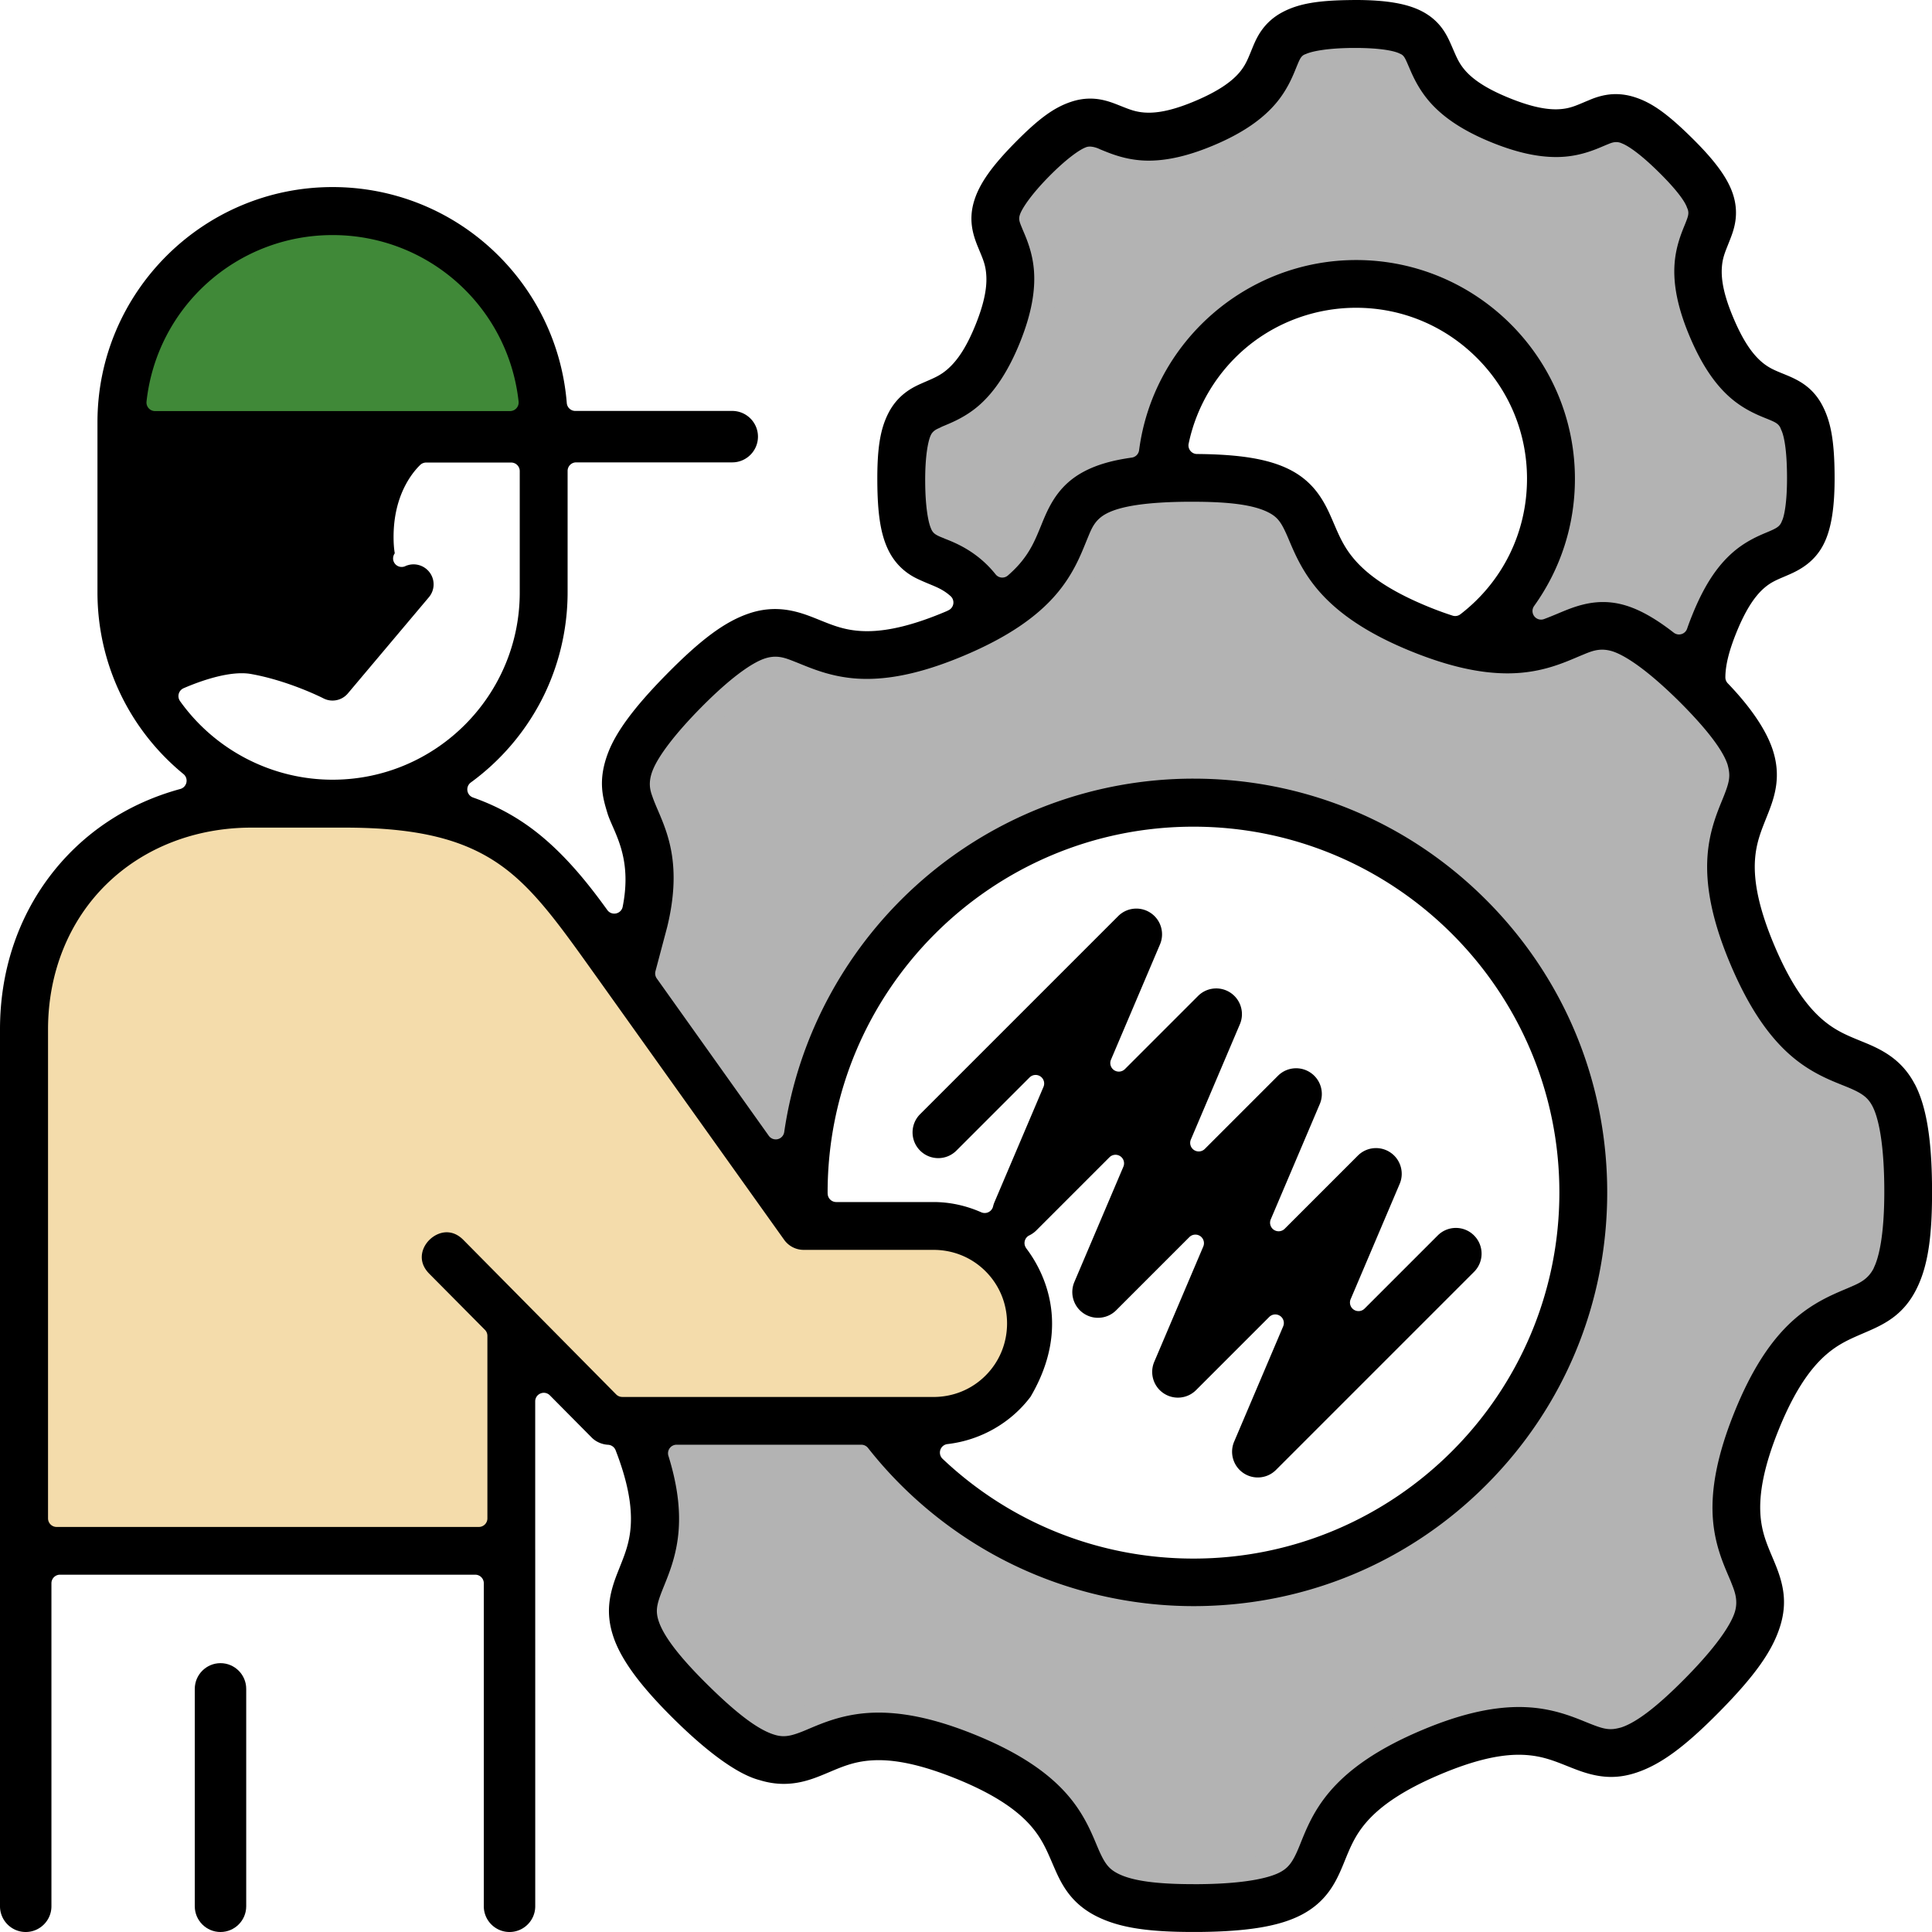 <svg id="_レイヤー_2" data-name="レイヤー 2" xmlns="http://www.w3.org/2000/svg" viewBox="0 0 676.16 676.16"><defs><style>.cls-2{stroke-miterlimit:10;stroke-width:10px;fill:#b3b3b3;stroke:#b3b3b3}</style></defs><g id="_レイヤー_2-2" data-name="レイヤー 2"><path class="cls-2" d="M473.31 19.78h.02c9.74-.09 14.23 1.11 15.19 1.67.49.3.26-.34 1.42 2.35 1.18 2.68 3.25 8.23 8.06 13.77 4.81 5.53 12.07 10.68 23 15.1 10.94 4.42 19.72 5.76 27.02 5.13 7.31-.64 12.63-3.27 15.34-4.37 1.6-.65 2.17-.95 3.04-.49 1.05.34 4.8 2.39 11.75 9.22 6.94 6.82 9 10.34 9.35 11.39.34 1.05.67.49-.39 3.22s-3.6 8.12-4.11 15.43c-.51 7.32 1.01 16.07 5.62 26.94 4.61 10.86 9.84 18.04 15.46 22.76 5.62 4.72 11.31 6.66 14.01 7.79 2.7 1.13 2.02 1.06 2.53 2.04.51.98 1.65 4.85 1.73 14.59.09 9.74-1.08 13.89-1.4 14.52-.49.98.04 1-2.62 2.17-2.68 1.18-8.32 3.16-13.86 7.97-5.53 4.81-10.48 11.78-15.01 22.98-.81 2-1.3 3.29-1.91 5.06-6.48-5.04-12.17-8.27-17.48-9.93-9.4-2.93-17.05-.88-23.92 1.93-2.62 1.07-4.67 1.98-6.88 2.78a79.234 79.234 0 0014.86-46.25c0-43.82-35.57-79.58-79.56-79.58-40.54 0-73.84 30.23-78.94 69.17-7.01.98-12.74 2.59-17.59 5.13-9.49 4.97-13.21 12.58-15.61 18.3-2.4 5.72-3.73 9.79-7.64 14.43-1.09 1.29-2.43 2.66-4.06 4.09-8.19-10.27-18.16-12.87-20.85-14.14-1-.48-1.1-.55-1.35-1.27-.61-1.38-1.68-5.95-1.75-14.86-.09-9.74 1.19-14.29 1.69-15.28.34-.68 1.24-.83 2.26-1.42 2.68-1.18 8.3-3.16 13.83-7.97 5.53-4.81 10.7-12.15 15.12-23.09s5.74-19.72 5.11-27.02c-.64-7.31-3.24-12.63-4.35-15.34-.9-2.19-.83-2.08-.69-2.6.34-1.05 2.59-5.23 9.42-12.17 6.83-6.94 10.85-9.22 11.9-9.57.34-.21 1.93.21 2.69.67 2.73 1.06 8.14 3.6 15.46 4.11 7.32.51 16.07-1.01 26.94-5.62 10.86-4.61 18.02-9.91 22.74-15.52 4.72-5.62 6.69-11.24 7.82-13.95 1.13-2.7.94-2.1 1.42-2.35.98-.51 5.45-1.83 15.19-1.91h-.01z"/><path class="cls-2" d="M442.45 181.99c2.36 1.19 3.29 2.25 5.28 6.79 1.99 4.54 4.82 12.29 11.59 20.07 6.77 7.78 17.1 15.3 33.64 21.98s29.27 8.53 39.55 7.64c10.28-.89 17.64-4.49 22.23-6.37 3.17-1.3 5.28-2.32 8.66-1.27 3.38 1.06 10.39 5.21 21.94 16.59 11.65 11.6 15.32 17.81 16.41 21.1.76 2.84.71 4.02-1.09 8.64-1.8 4.62-5.34 12.05-6.06 22.34-.72 10.29 1.36 22.93 8.33 39.35s14.59 26.78 22.49 33.42c7.9 6.64 15.72 9.23 20.3 11.15s5.8 2.98 6.97 5.22c1.64 3.14 3.64 11.07 3.78 26.85.13 15.77-1.76 23.77-3.35 26.94-1.59 3.16-4.1 4.1-6.79 5.28-4.54 1.99-12.36 4.82-20.14 11.59-7.78 6.77-15.23 17.17-21.92 33.71-6.68 16.54-8.62 29.18-7.73 39.46.89 10.28 4.58 17.64 6.46 22.23.99 2.56 2.32 5.28 1.27 8.66-1.06 3.38-5.31 10.4-16.37 21.65-11.06 11.25-17.43 15.38-21.41 16.7-2.84.76-3.93.71-8.55-1.09-4.62-1.8-12.11-5.34-22.41-6.06-10.29-.72-22.95 1.36-39.37 8.33-16.42 6.97-26.67 14.59-33.31 22.49-6.64 7.9-9.25 15.72-11.17 20.3s-3.1 5.87-5.2 6.97c-3.14 1.64-11.1 3.64-26.87 3.78-15.77.13-23.1-1.41-26.94-3.33-2.33-1.17-3.38-2.25-5.37-6.79-1.99-4.54-4.73-12.36-11.5-20.14-6.77-7.78-17.19-15.23-33.73-21.92-16.54-6.68-29.25-8.53-39.53-7.64-10.28.89-17.66 4.49-22.25 6.37s-6.19 1.98-8.55 1.24c-4-1.25-10.4-5.28-21.65-16.34-11.25-11.06-15.41-17.46-16.72-21.41-.84-2.55-.69-3.93 1.11-8.55 1.8-4.62 5.32-12.11 6.04-22.4.52-7.5-.45-16.31-3.73-26.87h64.64c27.94 35.55 70.79 56.49 116.25 56.49 81.94 0 147.8-66.31 147.8-147.8s-65.99-147.8-147.8-147.8c-74.22 0-135.79 54.88-146.2 126.26l-39.21-55.07 4.13-15.54c6.45-26.51-2.29-38.81-5.2-47.16-.6-1.72-1.45-3.64 0-7.31 1.45-3.66 5.92-10.43 15.94-20.63 11.06-11.25 18.05-15.61 21.41-16.72 3.36-1.11 5.43-.13 8.64 1.11 4.62 1.8 12.05 5.32 22.34 6.04s22.93-1.43 39.35-8.39c16.42-6.97 26.7-14.6 33.33-22.49 6.64-7.9 9.32-15.65 11.24-20.23 1.32-3.16 2.08-5.33 5.22-6.97 3.64-1.91 11.07-3.64 26.84-3.77 15.77-.13 22.99 1.37 26.93 3.35z"/><path d="M116.4 85.26c32.12 0 58.67 24.22 62.12 55.6H54.26c3.45-31.37 30.02-55.6 62.14-55.6z" stroke-miterlimit="10" stroke-width="10" fill="#408938" stroke="#408938"/><path d="M217.77 485.89l-53.45-54.05c-10.69-10.8-26.9 5.23-16.21 16.03l19.47 19.63v63.88H19.81V360.27c0-39.79 29.55-67.64 68.22-67.64h32.49c27.49 0 42.27 4.79 53.65 13.1 11.38 8.32 20.2 21.11 33.42 39.59l64.42 90.31c2.14 3.02 5.63 4.79 9.33 4.77h45.39c12.79 0 22.74 10.26 22.74 22.74s-9.94 22.74-22.74 22.74H217.79z" fill="#f4dcab" stroke="#f4dcab" stroke-miterlimit="10" stroke-width="10"/></g><g id="svg4053"><path d="M77.17 582.07c-4.96 0-9 4.04-9 9v76.09c0 4.96 4.04 9 9 9s9-4.04 9-9v-76.09c0-4.96-4.04-9-9-9z"/><path d="M670.12 379.42c-4.25-8.11-10.58-11.63-16.8-14.24-.8-.33-1.57-.65-2.31-.95-4.59-1.88-8.55-3.5-12.9-7.16-6.28-5.28-11.85-13.76-17.02-25.95-5.19-12.23-7.44-22.13-6.87-30.27.4-5.69 1.99-9.67 3.83-14.29.29-.73.59-1.48.9-2.27 2.28-5.85 4.46-12.85 1.43-21.97-2.27-6.86-7.7-14.87-15.7-23.18-.54-.56-.84-1.32-.84-2.1.03-4.22 1.25-9.2 3.86-15.65 3-7.42 6.17-12.51 9.7-15.57 2.26-1.97 4.23-2.8 6.95-3.96.57-.24 1.19-.51 1.88-.81 3.99-1.75 8.97-4.55 12.05-10.68 2.68-5.34 3.89-13.04 3.79-24.23-.09-11.74-1.29-18.53-4.28-24.24-3.16-6.03-7.72-8.59-12.18-10.46-.61-.25-1.16-.48-1.68-.69-2.84-1.16-4.89-2-7.24-3.97-3.66-3.08-6.83-7.96-9.98-15.38-3.13-7.37-4.43-13.04-4.09-17.84.21-3.07.99-5.01 2.17-7.96.2-.51.42-1.05.65-1.65 1.29-3.3 3.44-8.82 1.03-16.08-1.87-5.65-6.35-11.75-14.53-19.79-8.56-8.42-13.99-12.25-20.02-14.13-2.15-.67-4.31-1.01-6.42-1.01-3.1 0-6.25.73-9.61 2.22-.03.01-.05.02-.08.03-.65.26-1.23.51-1.77.74-2.74 1.15-4.72 1.99-7.75 2.25-.6.05-1.21.08-1.82.08-4.36 0-9.63-1.28-16.11-3.9-7.41-2.99-12.5-6.16-15.57-9.69-2.04-2.35-2.89-4.32-4.18-7.3-.2-.47-.42-.98-.66-1.52-1.51-3.43-3.78-8.62-10.61-12.05-5.16-2.59-12.46-3.8-22.99-3.8h-.94c-.11.01-.22.02-.33.02-11.8.09-18.56 1.26-24.14 4.19-6.87 3.6-9.2 9.18-10.46 12.18-.25.61-.48 1.16-.69 1.68-1.16 2.84-2 4.89-3.97 7.24-3.03 3.6-8.07 6.87-15.4 9.98-6.57 2.79-11.91 4.15-16.31 4.15-.5 0-1.01-.02-1.5-.05-3.12-.22-5.13-1.01-8.16-2.22-.46-.18-.94-.37-1.47-.58-2.58-1.01-5.65-2.08-9.43-2.08-2.19 0-4.43.37-6.65 1.11-6.04 2-11.4 5.92-19.79 14.44-8.06 8.2-12.29 14.22-14.13 20.11-2.03 6.51-.63 11.55 1.18 16.03.23.56.45 1.08.65 1.57 1.24 2.98 2.07 4.94 2.33 8.03.26 3.1.15 8.32-3.74 17.93-2.97 7.34-6.08 12.26-9.78 15.48-2.39 2.08-4.39 2.94-7.43 4.26-.42.18-.86.37-1.33.58-2.98 1.31-8.53 3.74-12.02 10.7-2.83 5.63-3.89 12.42-3.79 24.23.09 10.61 1.11 17.38 3.43 22.64 2.19 4.97 5.75 8.65 10.6 10.96 1.63.77 3.02 1.35 4.25 1.86 2.79 1.15 5 2.07 7.36 4.2.77.69 1.12 1.73.94 2.75-.18 1-.84 1.83-1.77 2.23l-.1.05c-.16.09-.38.21-.64.31-10.97 4.65-20.01 6.92-27.62 6.92-.88 0-1.75-.03-2.61-.09-5.54-.39-9.42-1.95-13.9-3.76-.85-.34-1.73-.7-2.66-1.06-3.6-1.4-7.97-2.84-13.08-2.84-2.96 0-5.95.49-8.89 1.47-8.49 2.81-16.97 9.06-29.27 21.57-10.96 11.15-17.39 19.78-20.23 27.18-3.74 9.72-1.9 15.83-.27 21.21.43 1.42 1.12 2.99 1.85 4.65 2.64 6.03 6.24 14.29 3.49 28.11a2.987 2.987 0 01-2.31 2.34 2.978 2.978 0 01-3.07-1.18c-6.52-9.04-15.47-20.5-26.92-28.87-6.12-4.47-12.68-7.91-20.08-10.52a2.994 2.994 0 01-1.97-2.4c-.16-1.1.3-2.2 1.2-2.86a82.856 82.856 0 0024.65-28.65c6.03-11.61 9.22-24.71 9.22-37.9v-42.48c0-1.66 1.34-3 3-3h54.62c4.96 0 9-4.04 9-9s-4.04-9-9-9h-54.92c-1.56 0-2.86-1.2-2.99-2.76-1.65-20.52-10.89-39.56-26.01-53.62-15.24-14.17-35.11-21.97-55.97-21.97-45.36 0-82.27 36.91-82.27 82.27v59.56c0 24.73 10.97 47.92 30.1 63.61.87.71 1.27 1.85 1.03 2.95a2.995 2.995 0 01-2.15 2.27c-18.59 5.06-34.37 15.61-45.65 30.51C6.02 321.73 0 340.25 0 360.24v306.92c0 4.96 4.04 9 9 9s9-4.04 9-9V554.11c0-1.66 1.34-3 3-3h145.32c1.66 0 3 1.34 3 3v113.05c0 4.96 4.04 9 9 9s9-4.04 9-9V542.47c0-.11-.01-.2-.01-.28v-51.74c0-1.22.73-2.31 1.86-2.77.37-.15.76-.23 1.14-.23.79 0 1.56.31 2.13.89l14.68 14.81c1.44 1.45 3.57 2.38 5.68 2.49 1.18.06 2.22.81 2.65 1.91 4.07 10.49 5.8 19.2 5.28 26.63-.4 5.69-1.99 9.67-3.83 14.29-.29.73-.59 1.48-.9 2.27-2.8 7.2-4.11 13.69-1.37 21.97 2.7 8.16 9.56 17.46 21.57 29.27 11.96 11.76 22.16 19.02 29.49 20.98l.12.03c2.82.88 5.67 1.33 8.47 1.33 5.23 0 9.57-1.48 13.48-3.08.89-.36 1.73-.72 2.54-1.06 4.5-1.9 8.38-3.53 13.95-4.02 1.06-.09 2.16-.14 3.26-.14 7.44 0 16.29 2.12 27.08 6.47 12.26 4.96 20.84 10.38 26.23 16.58 3.72 4.28 5.42 8.24 7.39 12.81.32.74.65 1.51 1 2.31 2.49 5.69 5.88 12.12 14.54 16.47 7.76 3.9 17.54 5.49 33.76 5.49h2.22c17.12-.17 28.16-2.03 35.81-6.03 8.51-4.46 11.81-11.01 14.24-16.8.34-.8.65-1.57.95-2.31 1.88-4.59 3.5-8.55 7.16-12.9 5.27-6.27 13.76-11.84 25.97-17.02 11.04-4.68 20.09-6.96 27.67-6.96.87 0 1.74.03 2.58.09 5.7.4 9.71 2 14.35 3.85.71.28 1.45.58 2.23.88 3.73 1.46 8.21 2.94 13.18 2.94 2.9 0 5.77-.49 8.79-1.49 8.56-2.84 17.06-9.08 29.34-21.57 12.23-12.44 18.31-21.03 21.01-29.68 2.59-8.28 1.17-14.74-1.76-21.88-.36-.89-.72-1.73-1.06-2.54-1.89-4.49-3.53-8.38-4.02-13.95-.71-8.17 1.36-18.12 6.34-30.43 4.96-12.26 10.38-20.84 16.58-26.23 4.3-3.74 8.24-5.43 12.8-7.4.72-.31 1.46-.63 2.24-.97 6-2.63 12.23-5.93 16.56-14.54 4.04-8.04 5.63-18.44 5.48-35.91-.12-16.88-2.04-28.28-6.03-35.89zm-339.6-190.97c-.78-.31-1.4-.55-1.91-.79-1.31-.62-2.22-1.16-2.85-2.87-.91-2.16-1.9-7.44-1.96-15.94-.08-9.19 1.03-14.72 2.01-16.65.7-1.4 1.93-1.96 2.75-2.33.25-.11.48-.22.7-.34.1-.05.19-.1.29-.15.36-.16.77-.33 1.23-.52 2.76-1.16 7.39-3.09 11.84-6.97 5.56-4.84 10.37-12.22 14.31-21.95 3.95-9.77 5.55-18.15 4.9-25.64-.52-5.97-2.49-10.6-3.67-13.36-.17-.4-.33-.77-.46-1.1-.9-2.19-1.23-3.01-.83-4.46l.02-.06c.01-.05.03-.11.05-.16.69-2.1 3.75-6.85 10.13-13.34 6.23-6.33 10.78-9.44 12.9-10.24.44-.19.92-.28 1.45-.28 1.19 0 2.7.49 3.67 1 .29.11.61.24.95.38 2.8 1.14 7.47 3.03 13.43 3.45.83.06 1.68.09 2.53.09 6.81 0 14.34-1.79 23.02-5.47 9.69-4.11 16.76-8.92 21.61-14.69 3.88-4.62 5.78-9.32 6.92-12.13.16-.38.3-.73.43-1.05.98-2.35 1.45-3.48 3.02-3.96 2.07-.97 7.48-2.07 16.34-2.14h1.02c8.68 0 13.67 1.01 15.55 1.99 1.4.53 1.81 1.48 2.84 3.85.12.28.26.61.42.97 1.18 2.78 3.17 7.43 7.15 12.02 4.92 5.65 12.07 10.33 21.87 14.29 8.42 3.4 15.76 5.06 22.42 5.06 1.09 0 2.17-.05 3.22-.14 5.92-.52 10.54-2.49 13.3-3.67.43-.18.82-.35 1.17-.49l.32-.13c1.09-.45 1.95-.8 3.03-.8.69 0 1.35.15 2 .46 1.3.5 5.16 2.46 12.67 9.84 7.93 7.79 9.7 11.4 10.09 12.59.02.07.05.11.06.14.81 1.73.35 2.93-.5 5.11-.14.35-.29.74-.47 1.16-1.13 2.79-3.03 7.45-3.44 13.39-.52 7.43 1.24 15.79 5.39 25.55 4.15 9.78 8.93 16.85 14.62 21.63 4.57 3.84 9.28 5.73 12.09 6.86.43.17.81.33 1.15.47 2.15.9 3.4 1.5 4.01 3.35l.03.08c.59 1.13 1.98 4.95 2.07 15.95.09 9.68-1.04 14.55-1.72 15.9-.03.07-.05.12-.07.17-.65 1.76-1.72 2.38-4.02 3.4-.37.16-.79.34-1.25.53-2.77 1.16-7.4 3.09-11.85 6.96-5.65 4.91-10.16 11.85-14.2 21.84-.84 2.08-1.29 3.28-1.85 4.91-.31.92-1.05 1.63-1.98 1.9-.28.08-.57.13-.86.13-.66 0-1.31-.22-1.84-.63-6.16-4.8-11.57-7.88-16.53-9.43-2.78-.87-5.48-1.29-8.23-1.29-5.28 0-9.87 1.59-13.66 3.14-.76.31-1.46.6-2.14.89-1.66.69-3.22 1.34-4.86 1.94a2.983 2.983 0 01-3.41-1.01 3.016 3.016 0 01-.05-3.56c9.35-13.04 14.29-28.43 14.29-44.51 0-42.23-34.35-76.58-76.56-76.58-38.34 0-71 28.61-75.97 66.56a3.002 3.002 0 01-2.56 2.58c-6.92.97-12.19 2.5-16.61 4.82-8.11 4.25-11.63 10.58-14.24 16.8-.34.8-.65 1.57-.95 2.31-1.88 4.59-3.5 8.55-7.16 12.9-1.23 1.47-2.71 2.95-4.39 4.42-.55.48-1.25.74-1.97.74-.09 0-.18 0-.27-.01-.81-.07-1.56-.48-2.07-1.12-6.43-8.06-14.16-11.07-17.88-12.52zm203.9-20.88c0 18.73-8.5 36.01-23.31 47.41-.53.41-1.18.62-1.83.62-.31 0-.62-.05-.92-.15-2.65-.85-5.25-1.8-7.95-2.89-12.26-4.96-20.84-10.38-26.23-16.58-3.71-4.26-5.39-8.19-7.34-12.73-.33-.76-.66-1.55-1.03-2.37-2.71-6.18-6.35-12.46-14.54-16.58-7.23-3.63-17.21-5.3-32.36-5.41-.9 0-1.75-.42-2.31-1.12-.56-.7-.79-1.62-.6-2.5 2.76-13.25 10.06-25.3 20.55-33.95 10.66-8.78 24.18-13.61 38.05-13.61 15.91 0 30.9 6.21 42.21 17.47 11.36 11.31 17.61 26.36 17.61 42.37zm-480.16-23.7c-.85 0-1.67-.36-2.23-1-.57-.64-.84-1.48-.75-2.33 3.65-33.22 31.65-58.27 65.12-58.27s61.45 25.05 65.1 58.27c.09.85-.18 1.69-.75 2.33-.57.64-1.38 1-2.23 1H54.26zm8.75 101.49a3.003 3.003 0 011.25-4.5c4.52-1.96 13.18-5.24 20.34-5.24 1.19 0 2.31.09 3.33.28 13.22 2.37 25.11 8.43 25.22 8.49 1.02.53 2.1.79 3.23.79a7 7 0 005.36-2.49l28.36-33.67a6.968 6.968 0 00.22-8.74 7.058 7.058 0 00-5.58-2.77c-.75 0-1.49.12-2.2.36-.1.03-.2.06-.3.08-.09.05-.19.1-.29.14l-.13.06s-.07.03-.11.05c-.36.15-.75.22-1.14.22-1.25 0-2.37-.77-2.81-1.94-.36-.95-.18-2.03.4-2.84-.28-1.61-.42-3.53-.42-5.74 0-14.55 6.51-22.45 9.31-25.17a3.02 3.02 0 012.09-.85h29.76c1.66 0 3 1.34 3 3v42.49c0 36.12-29.39 65.51-65.51 65.51-21.14 0-41.1-10.29-53.39-27.52zM217.77 488.9c-.8 0-1.57-.32-2.13-.89l-53.45-54.05c-1.77-1.79-3.74-2.69-5.86-2.69-3.32 0-6.72 2.39-8.1 5.69-.74 1.78-1.47 5.3 2.01 8.82l19.47 19.63c.56.56.87 1.32.87 2.11v63.88c0 1.66-1.34 3-3 3H19.81c-1.66 0-3-1.34-3-3V360.29c0-19.9 7.29-37.97 20.51-50.89 13.04-12.74 31.05-19.75 50.7-19.75h32.49c25.73 0 42.3 4.09 55.42 13.68 11.14 8.14 19.87 20.36 31.95 37.28l2.14 2.99 64.42 90.31a8.412 8.412 0 006.84 3.52h45.43c6.96 0 13.46 2.69 18.3 7.58 4.8 4.84 7.44 11.29 7.44 18.16s-2.64 13.32-7.44 18.16c-4.84 4.89-11.34 7.58-18.3 7.58H217.77zm141.4-52.04c-.55-.72-.74-1.64-.53-2.51.21-.88.8-1.61 1.61-2a8.94 8.94 0 002.44-1.73l25.59-25.59a3 3 0 013.8-.37c1.19.8 1.64 2.34 1.08 3.66L376 448.68c-1.68 3.96-.32 8.58 3.25 10.98a8.929 8.929 0 005.03 1.54c2.41 0 4.67-.94 6.37-2.64l25.59-25.59a3 3 0 013.8-.37c1.19.8 1.64 2.34 1.08 3.66l-17.16 40.36c-1.68 3.96-.32 8.58 3.25 10.98a8.929 8.929 0 005.03 1.54c2.41 0 4.67-.94 6.37-2.64l25.59-25.59a3 3 0 013.8-.37c1.19.8 1.64 2.34 1.08 3.66l-17.16 40.36c-1.68 3.96-.32 8.58 3.25 10.98a8.929 8.929 0 005.03 1.54c2.41 0 4.67-.94 6.37-2.64l69.32-69.32c3.51-3.51 3.51-9.22 0-12.73-1.7-1.7-3.96-2.64-6.36-2.64s-4.66.94-6.36 2.64l-25.59 25.59a3 3 0 01-3.8.37 3.001 3.001 0 01-1.08-3.66l17.16-40.36c1.68-3.96.32-8.58-3.25-10.98a8.929 8.929 0 00-5.03-1.54c-2.41 0-4.67.94-6.37 2.64l-25.59 25.59a3 3 0 01-3.8.37 3.001 3.001 0 01-1.08-3.66l17.16-40.36c1.68-3.96.32-8.58-3.25-10.98a8.929 8.929 0 00-5.03-1.54c-2.41 0-4.67.94-6.37 2.64l-25.59 25.59a3 3 0 01-3.8.37 3.001 3.001 0 01-1.08-3.66l17.16-40.36c1.68-3.96.32-8.58-3.25-10.98a8.929 8.929 0 00-5.03-1.54c-2.41 0-4.67.94-6.37 2.64l-25.59 25.59a3 3 0 01-3.8.37 3.001 3.001 0 01-1.08-3.66l17.16-40.36c1.68-3.96.32-8.58-3.25-10.98a8.929 8.929 0 00-5.03-1.54c-2.41 0-4.67.94-6.37 2.64l-69.32 69.32c-3.51 3.51-3.51 9.22 0 12.73 1.7 1.7 3.96 2.64 6.36 2.64s4.66-.94 6.36-2.64l25.59-25.59a3 3 0 013.8-.37c1.19.8 1.64 2.34 1.08 3.66l-17.16 40.36c-.2.47-.36.96-.48 1.47-.2.87-.78 1.6-1.58 2a3.003 3.003 0 01-2.55.07c-5.41-2.38-11.04-3.59-16.72-3.59h-34.04c-1.62 0-2.94-1.28-3-2.88-.02-.15-.02-.29-.02-.46 0-70.6 57.43-128.03 128.03-128.03 70.62 0 128.07 57.44 128.07 128.02S488.3 545.47 417.69 545.47c-32.81 0-63.99-12.4-87.8-34.91-.85-.8-1.15-2.02-.79-3.13.37-1.11 1.34-1.9 2.5-2.03 11.56-1.34 22.15-7.37 29.07-16.56 14.97-25.46 3.94-44.81-1.51-51.96zm296.63 6.92c-1.98 3.95-5.08 5.29-7.81 6.48l-.46.2c-.57.25-1.19.51-1.85.79-4.67 1.98-11.06 4.69-17.53 10.32-8.24 7.16-15.14 17.82-21.1 32.57-6 14.84-8.46 27.29-7.52 38.07.73 8.43 3.43 14.72 5.39 19.32.31.73.6 1.41.86 2.03 0 .02.02.04.02.06.09.24.19.48.28.72 1.03 2.6 2.32 5.85 1.05 9.91-.94 3-4.41 9.96-17.09 22.86-9.77 9.93-17.16 15.64-22.6 17.44-.06.02-.11.04-.17.05-1.27.34-2.37.57-3.57.57-1.97 0-3.85-.59-6.84-1.76-.6-.23-1.25-.5-1.95-.78-4.67-1.9-11.08-4.49-19.58-5.08-1.21-.08-2.45-.13-3.69-.13-10.04 0-21.26 2.69-34.3 8.22-14.62 6.2-25.15 13.29-32.18 21.66-5.46 6.49-8.01 12.87-9.88 17.52-.29.72-.56 1.39-.82 2.01-2.07 4.94-3.6 6.92-6.57 8.47-2.81 1.47-10.22 3.96-28.23 4.12h-1.85c-13.08 0-21.48-1.16-26.46-3.66-3.16-1.59-4.62-3.37-6.78-8.27-.27-.63-.56-1.31-.87-2.05-1.94-4.62-4.6-10.96-10.15-17.33-7.16-8.23-17.82-15.13-32.59-21.1-12.7-5.13-23.65-7.63-33.48-7.63-1.58 0-3.15.07-4.66.2-8.57.75-14.93 3.44-19.57 5.4-.64.27-1.24.53-1.81.76-3.37 1.38-5.33 1.89-7.22 1.89-1.08 0-2.11-.17-3.36-.57-5.5-1.72-12.76-7.14-22.86-17.07-9.96-9.79-15.67-17.18-17.47-22.6-1.16-3.52-.73-5.73 1.16-10.58.23-.59.48-1.22.76-1.9 1.89-4.68 4.49-11.09 5.08-19.63.54-7.78-.63-16.21-3.6-25.77a2.998 2.998 0 012.87-3.89h64.64c.92 0 1.79.42 2.36 1.15 13.45 17.11 30.91 31.2 50.51 40.73 19.64 9.56 41.56 14.61 63.38 14.61 38.78 0 75.18-15.08 102.5-42.46 27.28-27.33 42.3-63.68 42.3-102.34s-15.04-74.99-42.35-102.34c-27.34-27.38-63.73-42.46-102.45-42.46a144.65 144.65 0 00-95.06 35.62c-26.1 22.76-43.21 54.03-48.17 88.07a2.99 2.99 0 01-2.26 2.48c-.23.06-.47.08-.7.08-.96 0-1.87-.46-2.44-1.26l-39.21-55.07a3.03 3.03 0 01-.46-2.51l4.12-15.52c5.15-21.19.29-32.52-3.25-40.8-.7-1.63-1.36-3.18-1.87-4.64l-.1-.29c-.65-1.84-1.63-4.61.15-9.1 2.04-5.13 7.93-12.81 16.59-21.63 12.66-12.87 19.59-16.47 22.6-17.47 1.3-.43 2.52-.64 3.74-.64 2.31 0 4.24.75 6.29 1.55l.63.25c.61.24 1.27.5 1.97.79 4.65 1.88 11.01 4.47 19.5 5.06 1.18.08 2.4.12 3.61.12 9.97 0 21.21-2.71 34.35-8.29 14.65-6.21 25.18-13.3 32.21-21.66 5.55-6.6 8.14-13 10.04-17.68.26-.64.5-1.23.73-1.78l.21-.51c1.26-3.04 2.46-5.91 6.38-7.96 5.06-2.65 14.29-4 28.21-4.12h1.86c13.22 0 21.38 1.14 26.45 3.68 3.35 1.68 4.61 3.54 6.69 8.27.24.55.49 1.14.76 1.78 1.98 4.65 4.69 11.03 10.34 17.53 7.25 8.33 17.88 15.26 32.5 21.17 12.7 5.13 23.66 7.63 33.5 7.63 1.58 0 3.15-.07 4.66-.2 8.56-.74 14.89-3.43 19.52-5.39.65-.28 1.26-.53 1.83-.77l.54-.22c2.12-.88 4.13-1.71 6.57-1.71 1.17 0 2.34.19 3.58.57 3.05.96 10.12 4.48 23.15 17.31 9.67 9.63 15.44 17.13 17.15 22.29.02.06.04.11.05.17.97 3.63.76 5.5-1.19 10.5-.24.62-.51 1.29-.81 2.01-1.89 4.64-4.47 10.99-5.06 19.45-.76 10.91 1.89 23.33 8.1 37.97 6.25 14.74 13.34 25.3 21.66 32.29 6.47 5.44 12.83 7.98 17.47 9.84.74.3 1.43.57 2.05.83 4.99 2.09 6.89 3.57 8.47 6.59 1.47 2.81 3.96 10.21 4.12 28.21.15 17.98-2.24 25.46-3.67 28.31z"/></g></svg>